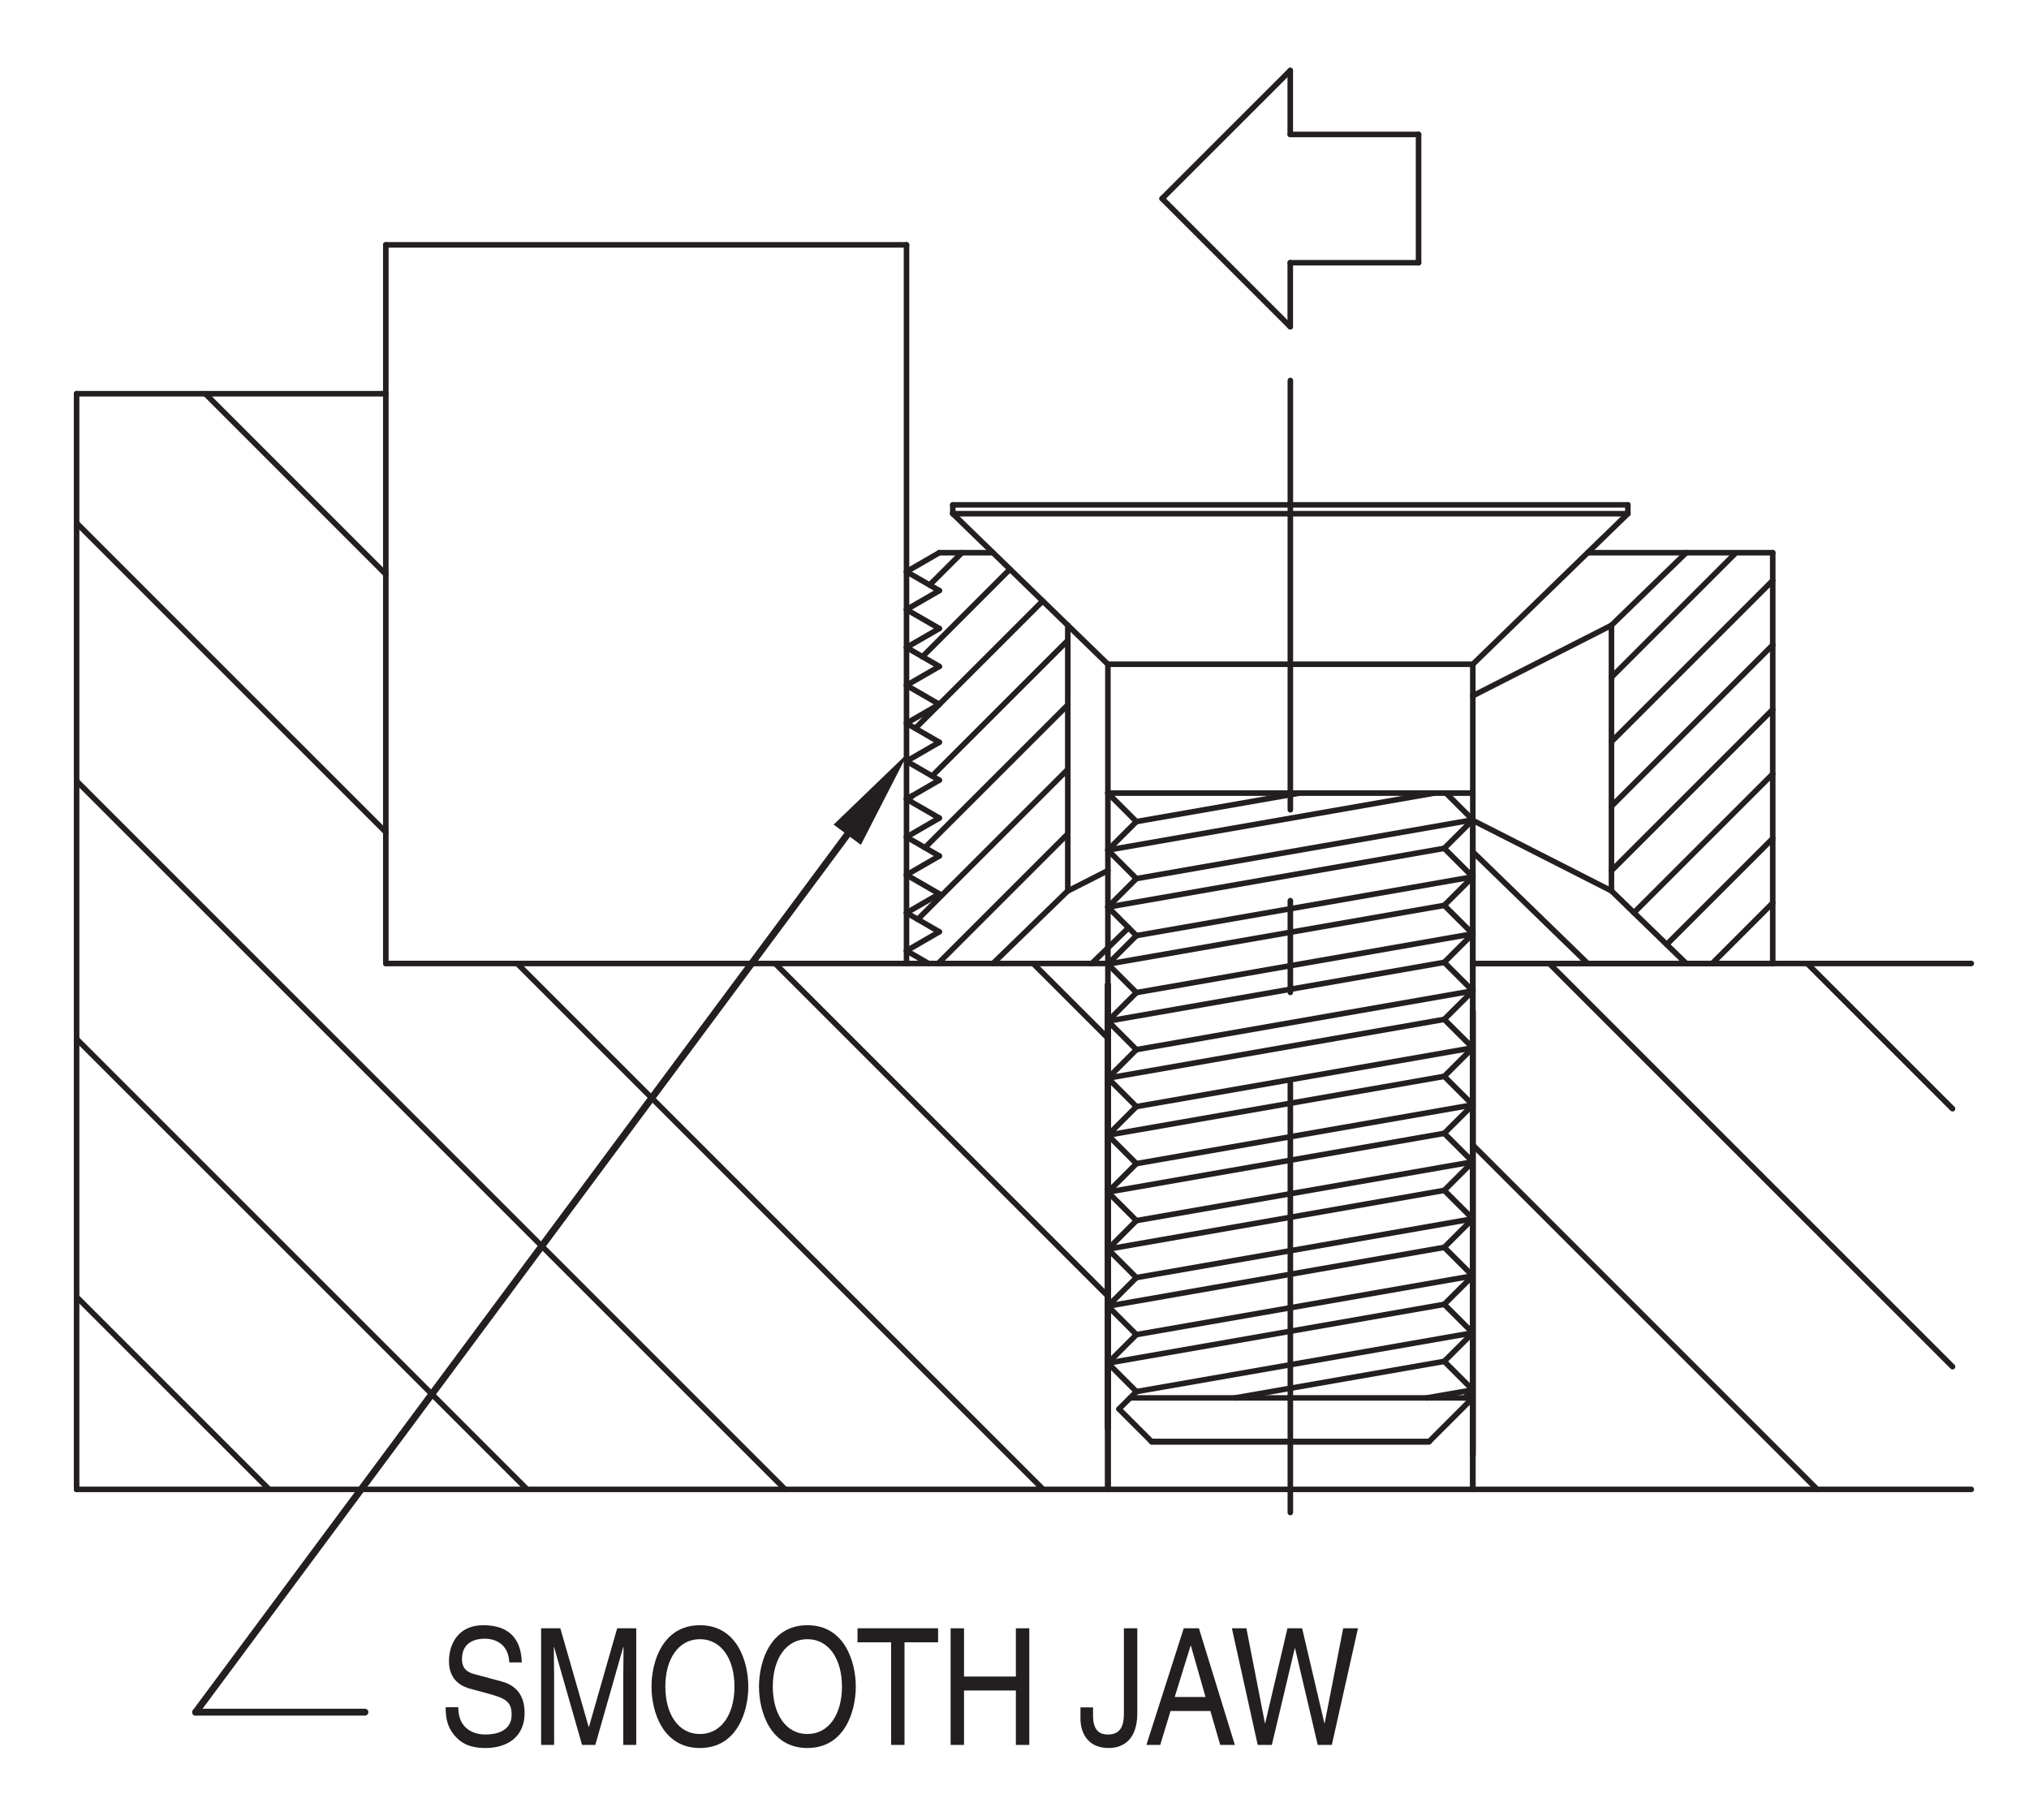 <?xml version="1.0" encoding="utf-8"?>
<!-- Generator: Adobe Illustrator 15.1.0, SVG Export Plug-In . SVG Version: 6.00 Build 0)  -->
<!DOCTYPE svg PUBLIC "-//W3C//DTD SVG 1.1//EN" "http://www.w3.org/Graphics/SVG/1.1/DTD/svg11.dtd">
<svg version="1.1" id="Layer_1" xmlns="http://www.w3.org/2000/svg" xmlns:xlink="http://www.w3.org/1999/xlink" x="0px" y="0px"
	 width="249.667px" height="224px" viewBox="0 0 249.667 224" enable-background="new 0 0 249.667 224" xml:space="preserve">
<g>
	<g id="LINE_161_">
		
			<line fill="none" stroke="#231F20" stroke-width="0.85" stroke-linecap="round" stroke-linejoin="round" x1="104.253" y1="102.735" x2="24.081" y2="210.729"/>
	</g>
	<g id="LINE_162_">
		
			<line fill="none" stroke="#231F20" stroke-width="0.85" stroke-linecap="round" stroke-linejoin="round" x1="24.081" y1="210.729" x2="44.903" y2="210.729"/>
	</g>
	<g id="SOLID_1_">
		<polygon fill="#231F20" points="102.577,101.491 105.931,103.981 111.726,92.672 		"/>
	</g>
</g>
<g>
	<g id="LINE_1834_">
		
			<line fill="none" stroke="#231F20" stroke-width="0.684" stroke-linecap="round" stroke-linejoin="round" stroke-miterlimit="10" x1="198.288" y1="76.961" x2="198.288" y2="109.645"/>
	</g>
	<g id="LINE_1833_">
		
			<line fill="none" stroke="#231F20" stroke-width="0.684" stroke-linecap="round" stroke-linejoin="round" stroke-miterlimit="10" x1="218.134" y1="68.024" x2="218.134" y2="118.583"/>
	</g>
	<g id="LINE_1832_">
		
			<line fill="none" stroke="#231F20" stroke-width="0.684" stroke-linecap="round" stroke-linejoin="round" stroke-miterlimit="10" x1="115.581" y1="96.022" x2="111.546" y2="93.688"/>
	</g>
	<g id="LINE_1831_">
		
			<line fill="none" stroke="#231F20" stroke-width="0.684" stroke-linecap="round" stroke-linejoin="round" stroke-miterlimit="10" x1="115.581" y1="105.352" x2="111.546" y2="103.02"/>
	</g>
	<g id="LINE_1830_">
		
			<line fill="none" stroke="#231F20" stroke-width="0.684" stroke-linecap="round" stroke-linejoin="round" stroke-miterlimit="10" x1="114.251" y1="118.583" x2="111.546" y2="117.018"/>
	</g>
	<g id="LINE_1829_">
		
			<line fill="none" stroke="#231F20" stroke-width="0.684" stroke-linecap="round" stroke-linejoin="round" stroke-miterlimit="10" x1="115.581" y1="114.684" x2="111.546" y2="117.018"/>
	</g>
	<g id="LINE_1828_">
		
			<line fill="none" stroke="#231F20" stroke-width="0.684" stroke-linecap="round" stroke-linejoin="round" stroke-miterlimit="10" x1="115.581" y1="114.684" x2="111.546" y2="112.35"/>
	</g>
	<g id="LINE_1827_">
		
			<line fill="none" stroke="#231F20" stroke-width="0.684" stroke-linecap="round" stroke-linejoin="round" stroke-miterlimit="10" x1="115.581" y1="110.016" x2="111.546" y2="112.35"/>
	</g>
	<g id="LINE_1826_">
		
			<line fill="none" stroke="#231F20" stroke-width="0.684" stroke-linecap="round" stroke-linejoin="round" stroke-miterlimit="10" x1="115.581" y1="110.016" x2="111.546" y2="107.684"/>
	</g>
	<g id="LINE_1825_">
		
			<line fill="none" stroke="#231F20" stroke-width="0.684" stroke-linecap="round" stroke-linejoin="round" stroke-miterlimit="10" x1="115.581" y1="105.352" x2="111.546" y2="107.684"/>
	</g>
	<g id="LINE_1824_">
		
			<line fill="none" stroke="#231F20" stroke-width="0.684" stroke-linecap="round" stroke-linejoin="round" stroke-miterlimit="10" x1="115.581" y1="100.684" x2="111.546" y2="103.02"/>
	</g>
	<g id="LINE_1823_">
		
			<line fill="none" stroke="#231F20" stroke-width="0.684" stroke-linecap="round" stroke-linejoin="round" stroke-miterlimit="10" x1="115.581" y1="96.022" x2="111.546" y2="98.352"/>
	</g>
	<g id="LINE_1822_">
		
			<line fill="none" stroke="#231F20" stroke-width="0.684" stroke-linecap="round" stroke-linejoin="round" stroke-miterlimit="10" x1="115.581" y1="100.684" x2="111.546" y2="98.352"/>
	</g>
	<g id="LINE_1821_">
		
			<line fill="none" stroke="#231F20" stroke-width="0.684" stroke-linecap="round" stroke-linejoin="round" stroke-miterlimit="10" x1="200.306" y1="118.583" x2="181.229" y2="118.583"/>
	</g>
	<g id="LINE_1820_">
		
			<line fill="none" stroke="#231F20" stroke-width="0.684" stroke-linecap="round" stroke-linejoin="round" stroke-miterlimit="10" x1="198.288" y1="109.645" x2="181.229" y2="100.969"/>
	</g>
	<g id="LINE_1819_">
		
			<line fill="none" stroke="#231F20" stroke-width="0.684" stroke-linecap="round" stroke-linejoin="round" stroke-miterlimit="10" x1="218.134" y1="118.583" x2="195.37" y2="118.583"/>
	</g>
	<g id="LINE_1818_">
		
			<line fill="none" stroke="#231F20" stroke-width="0.684" stroke-linecap="round" stroke-linejoin="round" stroke-miterlimit="10" x1="175.835" y1="177.442" x2="141.714" y2="177.442"/>
	</g>
	<g id="LINE_1817_">
		
			<line fill="none" stroke="#231F20" stroke-width="0.684" stroke-linecap="round" stroke-linejoin="round" stroke-miterlimit="10" x1="195.37" y1="118.583" x2="181.229" y2="104.844"/>
	</g>
	<g id="LINE_1816_">
		
			<line fill="none" stroke="#231F20" stroke-width="0.684" stroke-linecap="round" stroke-linejoin="round" stroke-miterlimit="10" x1="115.581" y1="77.356" x2="111.546" y2="79.688"/>
	</g>
	<g id="LINE_1815_">
		
			<line fill="none" stroke="#231F20" stroke-width="0.684" stroke-linecap="round" stroke-linejoin="round" stroke-miterlimit="10" x1="115.581" y1="91.354" x2="111.546" y2="93.688"/>
	</g>
	<g id="LINE_1814_">
		
			<line fill="none" stroke="#231F20" stroke-width="0.684" stroke-linecap="round" stroke-linejoin="round" stroke-miterlimit="10" x1="115.581" y1="91.354" x2="111.546" y2="89.02"/>
	</g>
	<g id="LINE_1813_">
		
			<line fill="none" stroke="#231F20" stroke-width="0.684" stroke-linecap="round" stroke-linejoin="round" stroke-miterlimit="10" x1="115.581" y1="86.688" x2="111.546" y2="89.02"/>
	</g>
	<g id="LINE_1812_">
		
			<line fill="none" stroke="#231F20" stroke-width="0.684" stroke-linecap="round" stroke-linejoin="round" stroke-miterlimit="10" x1="115.581" y1="86.688" x2="111.546" y2="84.354"/>
	</g>
	<g id="LINE_1811_">
		
			<line fill="none" stroke="#231F20" stroke-width="0.684" stroke-linecap="round" stroke-linejoin="round" stroke-miterlimit="10" x1="115.581" y1="82.024" x2="111.546" y2="84.354"/>
	</g>
	<g id="LINE_1810_">
		
			<line fill="none" stroke="#231F20" stroke-width="0.684" stroke-linecap="round" stroke-linejoin="round" stroke-miterlimit="10" x1="115.581" y1="82.024" x2="111.546" y2="79.688"/>
	</g>
	<g id="LINE_1809_">
		
			<line fill="none" stroke="#231F20" stroke-width="0.684" stroke-linecap="round" stroke-linejoin="round" stroke-miterlimit="10" x1="115.581" y1="77.356" x2="111.546" y2="75.024"/>
	</g>
	<g id="LINE_1808_">
		
			<line fill="none" stroke="#231F20" stroke-width="0.684" stroke-linecap="round" stroke-linejoin="round" stroke-miterlimit="10" x1="115.581" y1="72.692" x2="111.546" y2="75.024"/>
	</g>
	<g id="LINE_1807_">
		
			<line fill="none" stroke="#231F20" stroke-width="0.684" stroke-linecap="round" stroke-linejoin="round" stroke-miterlimit="10" x1="115.581" y1="72.692" x2="111.546" y2="70.358"/>
	</g>
	<g id="LINE_1806_">
		
			<line fill="none" stroke="#231F20" stroke-width="0.684" stroke-linecap="round" stroke-linejoin="round" stroke-miterlimit="10" x1="115.581" y1="68.024" x2="111.546" y2="70.358"/>
	</g>
	<g id="LINE_1805_">
		
			<line fill="none" stroke="#231F20" stroke-width="0.684" stroke-linecap="round" stroke-linejoin="round" stroke-miterlimit="10" x1="117.241" y1="63.223" x2="200.306" y2="63.223"/>
	</g>
	<g id="LINE_1804_">
		
			<line fill="none" stroke="#231F20" stroke-width="0.684" stroke-linecap="round" stroke-linejoin="round" stroke-miterlimit="10" x1="198.288" y1="76.961" x2="181.229" y2="85.641"/>
	</g>
	<g id="LINE_1803_">
		
			<line fill="none" stroke="#231F20" stroke-width="0.684" stroke-linecap="round" stroke-linejoin="round" stroke-miterlimit="10" x1="200.306" y1="62.137" x2="117.241" y2="62.137"/>
	</g>
	<g id="LINE_1802_">
		
			<line fill="none" stroke="#231F20" stroke-width="0.684" stroke-linecap="round" stroke-linejoin="round" stroke-miterlimit="10" x1="115.581" y1="68.024" x2="122.187" y2="68.024"/>
	</g>
	<g id="LINE_1801_">
		
			<line fill="none" stroke="#231F20" stroke-width="0.684" stroke-linecap="round" stroke-linejoin="round" stroke-miterlimit="10" x1="117.241" y1="63.223" x2="136.327" y2="81.756"/>
	</g>
	<g id="LINE_1800_">
		
			<line fill="none" stroke="#231F20" stroke-width="0.684" stroke-linecap="round" stroke-linejoin="round" stroke-miterlimit="10" x1="117.241" y1="62.137" x2="117.241" y2="63.223"/>
	</g>
	<g id="LINE_1799_">
		
			<line fill="none" stroke="#231F20" stroke-width="0.684" stroke-linecap="round" stroke-linejoin="round" stroke-miterlimit="10" x1="200.306" y1="63.223" x2="181.229" y2="81.756"/>
	</g>
	<g id="LINE_1798_">
		
			<line fill="none" stroke="#231F20" stroke-width="0.684" stroke-linecap="round" stroke-linejoin="round" stroke-miterlimit="10" x1="207.491" y1="68.024" x2="198.288" y2="76.961"/>
	</g>
	<g id="LINE_1797_">
		
			<line fill="none" stroke="#231F20" stroke-width="0.684" stroke-linecap="round" stroke-linejoin="round" stroke-miterlimit="10" x1="200.306" y1="62.137" x2="200.306" y2="63.223"/>
	</g>
	<g id="LINE_1796_">
		
			<line fill="none" stroke="#231F20" stroke-width="0.684" stroke-linecap="round" stroke-linejoin="round" stroke-miterlimit="10" x1="207.491" y1="118.583" x2="198.288" y2="109.645"/>
	</g>
	<g id="LINE_1795_">
		
			<line fill="none" stroke="#231F20" stroke-width="0.684" stroke-linecap="round" stroke-linejoin="round" stroke-miterlimit="10" x1="122.187" y1="118.583" x2="131.39" y2="109.645"/>
	</g>
	<g id="LINE_1794_">
		
			<line fill="none" stroke="#231F20" stroke-width="0.684" stroke-linecap="round" stroke-linejoin="round" stroke-miterlimit="10" x1="195.37" y1="68.024" x2="218.134" y2="68.024"/>
	</g>
	<g id="LINE_1793_">
		
			<line fill="none" stroke="#231F20" stroke-width="0.684" stroke-linecap="round" stroke-linejoin="round" stroke-miterlimit="10" x1="131.39" y1="109.645" x2="131.39" y2="76.961"/>
	</g>
	<g id="LINE_1792_">
		
			<line fill="none" stroke="#231F20" stroke-width="0.684" stroke-linecap="round" stroke-linejoin="round" stroke-miterlimit="10" x1="210.683" y1="118.583" x2="218.134" y2="111.129"/>
	</g>
	<g id="LINE_1791_">
		
			<line fill="none" stroke="#231F20" stroke-width="0.684" stroke-linecap="round" stroke-linejoin="round" stroke-miterlimit="10" x1="205.085" y1="116.245" x2="218.134" y2="103.198"/>
	</g>
	<g id="LINE_1790_">
		
			<line fill="none" stroke="#231F20" stroke-width="0.684" stroke-linecap="round" stroke-linejoin="round" stroke-miterlimit="10" x1="201.056" y1="112.331" x2="218.134" y2="95.254"/>
	</g>
	<g id="LINE_1789_">
		
			<line fill="none" stroke="#231F20" stroke-width="0.684" stroke-linecap="round" stroke-linejoin="round" stroke-miterlimit="10" x1="198.288" y1="107.165" x2="218.134" y2="87.319"/>
	</g>
	<g id="LINE_1788_">
		
			<line fill="none" stroke="#231F20" stroke-width="0.684" stroke-linecap="round" stroke-linejoin="round" stroke-miterlimit="10" x1="198.288" y1="99.231" x2="218.134" y2="79.383"/>
	</g>
	<g id="LINE_1787_">
		
			<line fill="none" stroke="#231F20" stroke-width="0.684" stroke-linecap="round" stroke-linejoin="round" stroke-miterlimit="10" x1="198.288" y1="91.29" x2="218.134" y2="71.446"/>
	</g>
	<g id="LINE_1786_">
		
			<line fill="none" stroke="#231F20" stroke-width="0.684" stroke-linecap="round" stroke-linejoin="round" stroke-miterlimit="10" x1="198.288" y1="83.352" x2="213.614" y2="68.024"/>
	</g>
	<g id="LINE_1785_">
		
			<line fill="none" stroke="#231F20" stroke-width="0.684" stroke-linecap="round" stroke-linejoin="round" stroke-miterlimit="10" x1="115.438" y1="118.583" x2="131.39" y2="102.629"/>
	</g>
	<g id="LINE_1784_">
		
			<line fill="none" stroke="#231F20" stroke-width="0.684" stroke-linecap="round" stroke-linejoin="round" stroke-miterlimit="10" x1="112.929" y1="113.153" x2="131.39" y2="94.696"/>
	</g>
	<g id="LINE_1783_">
		
			<line fill="none" stroke="#231F20" stroke-width="0.684" stroke-linecap="round" stroke-linejoin="round" stroke-miterlimit="10" x1="113.812" y1="104.329" x2="131.39" y2="86.756"/>
	</g>
	<g id="LINE_1782_">
		
			<line fill="none" stroke="#231F20" stroke-width="0.684" stroke-linecap="round" stroke-linejoin="round" stroke-miterlimit="10" x1="111.741" y1="98.465" x2="112.284" y2="97.926"/>
	</g>
	<g id="LINE_1781_">
		
			<line fill="none" stroke="#231F20" stroke-width="0.684" stroke-linecap="round" stroke-linejoin="round" stroke-miterlimit="10" x1="114.696" y1="95.508" x2="131.39" y2="78.821"/>
	</g>
	<g id="LINE_1780_">
		
			<line fill="none" stroke="#231F20" stroke-width="0.684" stroke-linecap="round" stroke-linejoin="round" stroke-miterlimit="10" x1="112.624" y1="89.645" x2="128.304" y2="73.965"/>
	</g>
	<g id="LINE_1779_">
		
			<line fill="none" stroke="#231F20" stroke-width="0.684" stroke-linecap="round" stroke-linejoin="round" stroke-miterlimit="10" x1="113.507" y1="80.827" x2="124.272" y2="70.057"/>
	</g>
	<g id="LINE_1778_">
		
			<line fill="none" stroke="#231F20" stroke-width="0.684" stroke-linecap="round" stroke-linejoin="round" stroke-miterlimit="10" x1="114.388" y1="72" x2="118.372" y2="68.024"/>
	</g>
	<g id="LINE_1777_">
		
			<line fill="none" stroke="#231F20" stroke-width="0.684" stroke-linecap="round" stroke-linejoin="round" stroke-miterlimit="10" x1="158.776" y1="186.159" x2="158.776" y2="133.321"/>
	</g>
	<g id="LINE_1776_">
		
			<line fill="none" stroke="#231F20" stroke-width="0.684" stroke-linecap="round" stroke-linejoin="round" stroke-miterlimit="10" x1="242.565" y1="118.583" x2="181.229" y2="118.583"/>
	</g>
	<g id="LINE_1775_">
		
			<line fill="none" stroke="#231F20" stroke-width="0.684" stroke-linecap="round" stroke-linejoin="round" stroke-miterlimit="10" x1="111.546" y1="30.135" x2="111.546" y2="118.583"/>
	</g>
	<g id="LINE_1774_">
		
			<line fill="none" stroke="#231F20" stroke-width="0.684" stroke-linecap="round" stroke-linejoin="round" stroke-miterlimit="10" x1="111.546" y1="30.135" x2="47.474" y2="30.135"/>
	</g>
	<g id="LINE_1773_">
		
			<line fill="none" stroke="#231F20" stroke-width="0.684" stroke-linecap="round" stroke-linejoin="round" stroke-miterlimit="10" x1="47.474" y1="30.135" x2="47.474" y2="118.583"/>
	</g>
	<g id="LINE_1772_">
		
			<line fill="none" stroke="#231F20" stroke-width="0.684" stroke-linecap="round" stroke-linejoin="round" stroke-miterlimit="10" x1="47.474" y1="48.458" x2="9.425" y2="48.458"/>
	</g>
	<g id="LINE_1771_">
		
			<line fill="none" stroke="#231F20" stroke-width="0.684" stroke-linecap="round" stroke-linejoin="round" stroke-miterlimit="10" x1="9.425" y1="48.458" x2="9.425" y2="183.309"/>
	</g>
	<g id="LINE_1770_">
		
			<line fill="none" stroke="#231F20" stroke-width="0.684" stroke-linecap="round" stroke-linejoin="round" stroke-miterlimit="10" x1="9.425" y1="183.309" x2="242.565" y2="183.309"/>
	</g>
	<g id="LINE_1769_">
		
			<line fill="none" stroke="#231F20" stroke-width="0.684" stroke-linecap="round" stroke-linejoin="round" stroke-miterlimit="10" x1="136.327" y1="118.583" x2="47.474" y2="118.583"/>
	</g>
	<g id="LINE_1768_">
		
			<line fill="none" stroke="#231F20" stroke-width="0.684" stroke-linecap="round" stroke-linejoin="round" stroke-miterlimit="10" x1="33.114" y1="183.309" x2="9.425" y2="159.622"/>
	</g>
	<g id="LINE_1767_">
		
			<line fill="none" stroke="#231F20" stroke-width="0.684" stroke-linecap="round" stroke-linejoin="round" stroke-miterlimit="10" x1="64.864" y1="183.309" x2="9.425" y2="127.875"/>
	</g>
	<g id="LINE_1766_">
		
			<line fill="none" stroke="#231F20" stroke-width="0.684" stroke-linecap="round" stroke-linejoin="round" stroke-miterlimit="10" x1="96.612" y1="183.309" x2="9.425" y2="96.125"/>
	</g>
	<g id="LINE_1765_">
		
			<line fill="none" stroke="#231F20" stroke-width="0.684" stroke-linecap="round" stroke-linejoin="round" stroke-miterlimit="10" x1="47.474" y1="102.422" x2="9.425" y2="64.372"/>
	</g>
	<g id="LINE_1764_">
		
			<line fill="none" stroke="#231F20" stroke-width="0.684" stroke-linecap="round" stroke-linejoin="round" stroke-miterlimit="10" x1="47.474" y1="70.676" x2="25.263" y2="48.458"/>
	</g>
	<g id="LINE_1763_">
		
			<line fill="none" stroke="#231F20" stroke-width="0.684" stroke-linecap="round" stroke-linejoin="round" stroke-miterlimit="10" x1="128.358" y1="183.309" x2="63.636" y2="118.583"/>
	</g>
	<g id="LINE_1762_">
		
			<line fill="none" stroke="#231F20" stroke-width="0.684" stroke-linecap="round" stroke-linejoin="round" stroke-miterlimit="10" x1="136.327" y1="159.528" x2="95.38" y2="118.583"/>
	</g>
	<g id="LINE_1761_">
		
			<line fill="none" stroke="#231F20" stroke-width="0.684" stroke-linecap="round" stroke-linejoin="round" stroke-miterlimit="10" x1="136.327" y1="127.774" x2="127.128" y2="118.583"/>
	</g>
	<g id="LINE_1760_">
		
			<line fill="none" stroke="#231F20" stroke-width="0.684" stroke-linecap="round" stroke-linejoin="round" stroke-miterlimit="10" x1="223.606" y1="183.309" x2="181.229" y2="140.926"/>
	</g>
	<g id="LINE_1759_">
		
			<line fill="none" stroke="#231F20" stroke-width="0.684" stroke-linecap="round" stroke-linejoin="round" stroke-miterlimit="10" x1="240.257" y1="168.209" x2="190.632" y2="118.583"/>
	</g>
	<g id="LINE_1758_">
		
			<line fill="none" stroke="#231F20" stroke-width="0.684" stroke-linecap="round" stroke-linejoin="round" stroke-miterlimit="10" x1="240.257" y1="136.461" x2="222.376" y2="118.583"/>
	</g>
	<g id="LINE_1757_">
		
			<line fill="none" stroke="#231F20" stroke-width="0.684" stroke-linecap="round" stroke-linejoin="round" stroke-miterlimit="10" x1="139.835" y1="101.12" x2="159.915" y2="97.614"/>
	</g>
	<g id="LINE_1756_">
		
			<line fill="none" stroke="#231F20" stroke-width="0.684" stroke-linecap="round" stroke-linejoin="round" stroke-miterlimit="10" x1="136.327" y1="97.614" x2="139.835" y2="101.12"/>
	</g>
	<g id="LINE_1755_">
		
			<line fill="none" stroke="#231F20" stroke-width="0.684" stroke-linecap="round" stroke-linejoin="round" stroke-miterlimit="10" x1="139.835" y1="101.12" x2="136.327" y2="104.627"/>
	</g>
	<g id="LINE_1754_">
		
			<line fill="none" stroke="#231F20" stroke-width="0.684" stroke-linecap="round" stroke-linejoin="round" stroke-miterlimit="10" x1="181.229" y1="100.907" x2="177.714" y2="104.411"/>
	</g>
	<g id="LINE_1753_">
		
			<line fill="none" stroke="#231F20" stroke-width="0.684" stroke-linecap="round" stroke-linejoin="round" stroke-miterlimit="10" x1="177.931" y1="97.614" x2="181.229" y2="100.907"/>
	</g>
	<g id="LINE_1752_">
		
			<line fill="none" stroke="#231F20" stroke-width="0.684" stroke-linecap="round" stroke-linejoin="round" stroke-miterlimit="10" x1="136.327" y1="81.756" x2="181.229" y2="81.756"/>
	</g>
	<g id="LINE_1751_">
		
			<line fill="none" stroke="#231F20" stroke-width="0.684" stroke-linecap="round" stroke-linejoin="round" stroke-miterlimit="10" x1="136.327" y1="121.17" x2="136.327" y2="175.774"/>
	</g>
	<g id="LINE_1750_">
		
			<line fill="none" stroke="#231F20" stroke-width="0.684" stroke-linecap="round" stroke-linejoin="round" stroke-miterlimit="10" x1="181.229" y1="124.465" x2="181.229" y2="179.069"/>
	</g>
	<g id="LINE_1749_">
		
			<line fill="none" stroke="#231F20" stroke-width="0.684" stroke-linecap="round" stroke-linejoin="round" stroke-miterlimit="10" x1="181.229" y1="172.051" x2="175.835" y2="177.442"/>
	</g>
	<g id="LINE_1748_">
		
			<line fill="none" stroke="#231F20" stroke-width="0.684" stroke-linecap="round" stroke-linejoin="round" stroke-miterlimit="10" x1="175.835" y1="177.442" x2="141.714" y2="177.442"/>
	</g>
	<g id="LINE_1747_">
		
			<line fill="none" stroke="#231F20" stroke-width="0.684" stroke-linecap="round" stroke-linejoin="round" stroke-miterlimit="10" x1="137.688" y1="173.417" x2="141.714" y2="177.442"/>
	</g>
	<g id="LINE_1746_">
		
			<line fill="none" stroke="#231F20" stroke-width="0.684" stroke-linecap="round" stroke-linejoin="round" stroke-miterlimit="10" x1="136.327" y1="81.756" x2="136.327" y2="97.614"/>
	</g>
	<g id="LINE_1745_">
		
			<line fill="none" stroke="#231F20" stroke-width="0.684" stroke-linecap="round" stroke-linejoin="round" stroke-miterlimit="10" x1="181.229" y1="81.756" x2="181.229" y2="183.309"/>
	</g>
	<g id="LINE_1744_">
		
			<line fill="none" stroke="#231F20" stroke-width="0.684" stroke-linecap="round" stroke-linejoin="round" stroke-miterlimit="10" x1="136.327" y1="183.309" x2="136.327" y2="124.465"/>
	</g>
	<g id="LINE_1743_">
		
			<line fill="none" stroke="#231F20" stroke-width="0.684" stroke-linecap="round" stroke-linejoin="round" stroke-miterlimit="10" x1="136.327" y1="121.17" x2="136.327" y2="175.774"/>
	</g>
	<g id="LINE_1742_">
		
			<line fill="none" stroke="#231F20" stroke-width="0.684" stroke-linecap="round" stroke-linejoin="round" stroke-miterlimit="10" x1="181.229" y1="124.465" x2="181.229" y2="179.069"/>
	</g>
	<g id="LINE_1741_">
		
			<line fill="none" stroke="#231F20" stroke-width="0.684" stroke-linecap="round" stroke-linejoin="round" stroke-miterlimit="10" x1="181.229" y1="124.465" x2="181.229" y2="179.069"/>
	</g>
	<g id="LINE_1740_">
		
			<line fill="none" stroke="#231F20" stroke-width="0.684" stroke-linecap="round" stroke-linejoin="round" stroke-miterlimit="10" x1="139.835" y1="143.217" x2="181.229" y2="135.985"/>
	</g>
	<g id="LINE_1739_">
		
			<line fill="none" stroke="#231F20" stroke-width="0.684" stroke-linecap="round" stroke-linejoin="round" stroke-miterlimit="10" x1="177.714" y1="132.477" x2="181.229" y2="135.985"/>
	</g>
	<g id="LINE_1738_">
		
			<line fill="none" stroke="#231F20" stroke-width="0.684" stroke-linecap="round" stroke-linejoin="round" stroke-miterlimit="10" x1="181.229" y1="135.985" x2="177.714" y2="139.489"/>
	</g>
	<g id="LINE_1737_">
		
			<line fill="none" stroke="#231F20" stroke-width="0.684" stroke-linecap="round" stroke-linejoin="round" stroke-miterlimit="10" x1="181.229" y1="143" x2="177.714" y2="146.51"/>
	</g>
	<g id="LINE_1736_">
		
			<line fill="none" stroke="#231F20" stroke-width="0.684" stroke-linecap="round" stroke-linejoin="round" stroke-miterlimit="10" x1="177.714" y1="139.489" x2="181.229" y2="143"/>
	</g>
	<g id="LINE_1735_">
		
			<line fill="none" stroke="#231F20" stroke-width="0.684" stroke-linecap="round" stroke-linejoin="round" stroke-miterlimit="10" x1="177.714" y1="153.522" x2="181.229" y2="157.032"/>
	</g>
	<g id="LINE_1734_">
		
			<line fill="none" stroke="#231F20" stroke-width="0.684" stroke-linecap="round" stroke-linejoin="round" stroke-miterlimit="10" x1="181.229" y1="157.032" x2="177.714" y2="160.536"/>
	</g>
	<g id="LINE_1733_">
		
			<line fill="none" stroke="#231F20" stroke-width="0.684" stroke-linecap="round" stroke-linejoin="round" stroke-miterlimit="10" x1="181.229" y1="150.012" x2="177.714" y2="153.522"/>
	</g>
	<g id="LINE_1732_">
		
			<line fill="none" stroke="#231F20" stroke-width="0.684" stroke-linecap="round" stroke-linejoin="round" stroke-miterlimit="10" x1="177.714" y1="146.51" x2="181.229" y2="150.012"/>
	</g>
	<g id="LINE_1731_">
		
			<line fill="none" stroke="#231F20" stroke-width="0.684" stroke-linecap="round" stroke-linejoin="round" stroke-miterlimit="10" x1="177.714" y1="167.555" x2="181.229" y2="171.067"/>
	</g>
	<g id="LINE_1730_">
		
			<line fill="none" stroke="#231F20" stroke-width="0.684" stroke-linecap="round" stroke-linejoin="round" stroke-miterlimit="10" x1="181.229" y1="171.067" x2="180.235" y2="172.051"/>
	</g>
	<g id="LINE_1729_">
		
			<line fill="none" stroke="#231F20" stroke-width="0.684" stroke-linecap="round" stroke-linejoin="round" stroke-miterlimit="10" x1="181.229" y1="164.047" x2="177.714" y2="167.555"/>
	</g>
	<g id="LINE_1728_">
		
			<line fill="none" stroke="#231F20" stroke-width="0.684" stroke-linecap="round" stroke-linejoin="round" stroke-miterlimit="10" x1="177.714" y1="160.536" x2="181.229" y2="164.047"/>
	</g>
	<g id="LINE_1727_">
		
			<line fill="none" stroke="#231F20" stroke-width="0.684" stroke-linecap="round" stroke-linejoin="round" stroke-miterlimit="10" x1="177.714" y1="118.444" x2="181.229" y2="121.954"/>
	</g>
	<g id="LINE_1726_">
		
			<line fill="none" stroke="#231F20" stroke-width="0.684" stroke-linecap="round" stroke-linejoin="round" stroke-miterlimit="10" x1="181.229" y1="121.954" x2="177.714" y2="125.463"/>
	</g>
	<g id="LINE_1725_">
		
			<line fill="none" stroke="#231F20" stroke-width="0.684" stroke-linecap="round" stroke-linejoin="round" stroke-miterlimit="10" x1="181.229" y1="128.965" x2="177.714" y2="132.477"/>
	</g>
	<g id="LINE_1724_">
		
			<line fill="none" stroke="#231F20" stroke-width="0.684" stroke-linecap="round" stroke-linejoin="round" stroke-miterlimit="10" x1="177.714" y1="125.463" x2="181.229" y2="128.965"/>
	</g>
	<g id="LINE_1723_">
		
			<line fill="none" stroke="#231F20" stroke-width="0.684" stroke-linecap="round" stroke-linejoin="round" stroke-miterlimit="10" x1="177.714" y1="104.411" x2="181.229" y2="107.922"/>
	</g>
	<g id="LINE_1722_">
		
			<line fill="none" stroke="#231F20" stroke-width="0.684" stroke-linecap="round" stroke-linejoin="round" stroke-miterlimit="10" x1="181.229" y1="107.922" x2="177.714" y2="111.432"/>
	</g>
	<g id="LINE_1721_">
		
			<line fill="none" stroke="#231F20" stroke-width="0.684" stroke-linecap="round" stroke-linejoin="round" stroke-miterlimit="10" x1="181.229" y1="114.934" x2="177.714" y2="118.444"/>
	</g>
	<g id="LINE_1720_">
		
			<line fill="none" stroke="#231F20" stroke-width="0.684" stroke-linecap="round" stroke-linejoin="round" stroke-miterlimit="10" x1="177.714" y1="111.432" x2="181.229" y2="114.934"/>
	</g>
	<g id="LINE_1719_">
		
			<line fill="none" stroke="#231F20" stroke-width="0.684" stroke-linecap="round" stroke-linejoin="round" stroke-miterlimit="10" x1="181.229" y1="100.907" x2="181.21" y2="100.926"/>
	</g>
	<g id="LINE_1718_">
		
			<line fill="none" stroke="#231F20" stroke-width="0.684" stroke-linecap="round" stroke-linejoin="round" stroke-miterlimit="10" x1="136.327" y1="139.708" x2="177.714" y2="132.477"/>
	</g>
	<g id="LINE_1717_">
		
			<line fill="none" stroke="#231F20" stroke-width="0.684" stroke-linecap="round" stroke-linejoin="round" stroke-miterlimit="10" x1="139.835" y1="136.198" x2="181.229" y2="128.965"/>
	</g>
	<g id="LINE_1716_">
		
			<line fill="none" stroke="#231F20" stroke-width="0.684" stroke-linecap="round" stroke-linejoin="round" stroke-miterlimit="10" x1="136.327" y1="132.692" x2="177.714" y2="125.463"/>
	</g>
	<g id="LINE_1715_">
		
			<line fill="none" stroke="#231F20" stroke-width="0.684" stroke-linecap="round" stroke-linejoin="round" stroke-miterlimit="10" x1="139.835" y1="129.186" x2="181.229" y2="121.954"/>
	</g>
	<g id="LINE_1714_">
		
			<line fill="none" stroke="#231F20" stroke-width="0.684" stroke-linecap="round" stroke-linejoin="round" stroke-miterlimit="10" x1="136.327" y1="125.676" x2="177.714" y2="118.444"/>
	</g>
	<g id="LINE_1713_">
		
			<line fill="none" stroke="#231F20" stroke-width="0.684" stroke-linecap="round" stroke-linejoin="round" stroke-miterlimit="10" x1="175.55" y1="172.051" x2="181.229" y2="171.067"/>
	</g>
	<g id="LINE_1712_">
		
			<line fill="none" stroke="#231F20" stroke-width="0.684" stroke-linecap="round" stroke-linejoin="round" stroke-miterlimit="10" x1="151.964" y1="172.051" x2="177.714" y2="167.555"/>
	</g>
	<g id="LINE_1711_">
		
			<line fill="none" stroke="#231F20" stroke-width="0.684" stroke-linecap="round" stroke-linejoin="round" stroke-miterlimit="10" x1="139.835" y1="171.276" x2="181.229" y2="164.047"/>
	</g>
	<g id="LINE_1710_">
		
			<line fill="none" stroke="#231F20" stroke-width="0.684" stroke-linecap="round" stroke-linejoin="round" stroke-miterlimit="10" x1="136.327" y1="167.766" x2="177.714" y2="160.536"/>
	</g>
	<g id="LINE_1709_">
		
			<line fill="none" stroke="#231F20" stroke-width="0.684" stroke-linecap="round" stroke-linejoin="round" stroke-miterlimit="10" x1="139.835" y1="164.264" x2="181.229" y2="157.032"/>
	</g>
	<g id="LINE_1708_">
		
			<line fill="none" stroke="#231F20" stroke-width="0.684" stroke-linecap="round" stroke-linejoin="round" stroke-miterlimit="10" x1="136.327" y1="160.754" x2="177.714" y2="153.522"/>
	</g>
	<g id="LINE_1707_">
		
			<line fill="none" stroke="#231F20" stroke-width="0.684" stroke-linecap="round" stroke-linejoin="round" stroke-miterlimit="10" x1="139.835" y1="157.243" x2="181.229" y2="150.012"/>
	</g>
	<g id="LINE_1706_">
		
			<line fill="none" stroke="#231F20" stroke-width="0.684" stroke-linecap="round" stroke-linejoin="round" stroke-miterlimit="10" x1="136.327" y1="153.739" x2="177.714" y2="146.51"/>
	</g>
	<g id="LINE_1705_">
		
			<line fill="none" stroke="#231F20" stroke-width="0.684" stroke-linecap="round" stroke-linejoin="round" stroke-miterlimit="10" x1="139.835" y1="150.231" x2="181.229" y2="143"/>
	</g>
	<g id="LINE_1704_">
		
			<line fill="none" stroke="#231F20" stroke-width="0.684" stroke-linecap="round" stroke-linejoin="round" stroke-miterlimit="10" x1="136.327" y1="146.719" x2="177.714" y2="139.489"/>
	</g>
	<g id="LINE_1703_">
		
			<line fill="none" stroke="#231F20" stroke-width="0.684" stroke-linecap="round" stroke-linejoin="round" stroke-miterlimit="10" x1="139.835" y1="122.168" x2="181.229" y2="114.934"/>
	</g>
	<g id="LINE_1702_">
		
			<line fill="none" stroke="#231F20" stroke-width="0.684" stroke-linecap="round" stroke-linejoin="round" stroke-miterlimit="10" x1="136.327" y1="118.661" x2="177.714" y2="111.432"/>
	</g>
	<g id="LINE_1701_">
		
			<line fill="none" stroke="#231F20" stroke-width="0.684" stroke-linecap="round" stroke-linejoin="round" stroke-miterlimit="10" x1="139.835" y1="115.153" x2="181.229" y2="107.922"/>
	</g>
	<g id="LINE_1700_">
		
			<line fill="none" stroke="#231F20" stroke-width="0.684" stroke-linecap="round" stroke-linejoin="round" stroke-miterlimit="10" x1="136.327" y1="111.641" x2="177.714" y2="104.411"/>
	</g>
	<g id="LINE_1699_">
		
			<line fill="none" stroke="#231F20" stroke-width="0.684" stroke-linecap="round" stroke-linejoin="round" stroke-miterlimit="10" x1="139.835" y1="108.137" x2="136.327" y2="111.641"/>
	</g>
	<g id="LINE_1698_">
		
			<line fill="none" stroke="#231F20" stroke-width="0.684" stroke-linecap="round" stroke-linejoin="round" stroke-miterlimit="10" x1="136.327" y1="111.641" x2="139.835" y2="115.153"/>
	</g>
	<g id="LINE_1697_">
		
			<line fill="none" stroke="#231F20" stroke-width="0.684" stroke-linecap="round" stroke-linejoin="round" stroke-miterlimit="10" x1="136.327" y1="104.627" x2="139.835" y2="108.137"/>
	</g>
	<g id="LINE_1696_">
		
			<line fill="none" stroke="#231F20" stroke-width="0.684" stroke-linecap="round" stroke-linejoin="round" stroke-miterlimit="10" x1="139.835" y1="122.168" x2="136.327" y2="125.676"/>
	</g>
	<g id="LINE_1695_">
		
			<line fill="none" stroke="#231F20" stroke-width="0.684" stroke-linecap="round" stroke-linejoin="round" stroke-miterlimit="10" x1="136.327" y1="125.676" x2="139.835" y2="129.186"/>
	</g>
	<g id="LINE_1694_">
		
			<line fill="none" stroke="#231F20" stroke-width="0.684" stroke-linecap="round" stroke-linejoin="round" stroke-miterlimit="10" x1="136.327" y1="118.661" x2="139.835" y2="122.168"/>
	</g>
	<g id="LINE_1693_">
		
			<line fill="none" stroke="#231F20" stroke-width="0.684" stroke-linecap="round" stroke-linejoin="round" stroke-miterlimit="10" x1="139.835" y1="115.153" x2="136.327" y2="118.661"/>
	</g>
	<g id="LINE_1692_">
		
			<line fill="none" stroke="#231F20" stroke-width="0.684" stroke-linecap="round" stroke-linejoin="round" stroke-miterlimit="10" x1="139.835" y1="157.243" x2="136.327" y2="160.754"/>
	</g>
	<g id="LINE_1691_">
		
			<line fill="none" stroke="#231F20" stroke-width="0.684" stroke-linecap="round" stroke-linejoin="round" stroke-miterlimit="10" x1="136.327" y1="160.754" x2="139.835" y2="164.264"/>
	</g>
	<g id="LINE_1690_">
		
			<line fill="none" stroke="#231F20" stroke-width="0.684" stroke-linecap="round" stroke-linejoin="round" stroke-miterlimit="10" x1="136.327" y1="167.766" x2="139.835" y2="171.276"/>
	</g>
	<g id="LINE_1689_">
		
			<line fill="none" stroke="#231F20" stroke-width="0.684" stroke-linecap="round" stroke-linejoin="round" stroke-miterlimit="10" x1="139.835" y1="164.264" x2="136.327" y2="167.766"/>
	</g>
	<g id="LINE_1688_">
		
			<line fill="none" stroke="#231F20" stroke-width="0.684" stroke-linecap="round" stroke-linejoin="round" stroke-miterlimit="10" x1="139.835" y1="143.217" x2="136.327" y2="146.719"/>
	</g>
	<g id="LINE_1687_">
		
			<line fill="none" stroke="#231F20" stroke-width="0.684" stroke-linecap="round" stroke-linejoin="round" stroke-miterlimit="10" x1="136.327" y1="146.719" x2="139.835" y2="150.231"/>
	</g>
	<g id="LINE_1686_">
		
			<line fill="none" stroke="#231F20" stroke-width="0.684" stroke-linecap="round" stroke-linejoin="round" stroke-miterlimit="10" x1="136.327" y1="153.739" x2="139.835" y2="157.243"/>
	</g>
	<g id="LINE_1685_">
		
			<line fill="none" stroke="#231F20" stroke-width="0.684" stroke-linecap="round" stroke-linejoin="round" stroke-miterlimit="10" x1="139.835" y1="150.231" x2="136.327" y2="153.739"/>
	</g>
	<g id="LINE_1684_">
		
			<line fill="none" stroke="#231F20" stroke-width="0.684" stroke-linecap="round" stroke-linejoin="round" stroke-miterlimit="10" x1="139.835" y1="136.198" x2="136.327" y2="139.708"/>
	</g>
	<g id="LINE_1683_">
		
			<line fill="none" stroke="#231F20" stroke-width="0.684" stroke-linecap="round" stroke-linejoin="round" stroke-miterlimit="10" x1="136.327" y1="139.708" x2="139.835" y2="143.217"/>
	</g>
	<g id="LINE_1682_">
		
			<line fill="none" stroke="#231F20" stroke-width="0.684" stroke-linecap="round" stroke-linejoin="round" stroke-miterlimit="10" x1="136.327" y1="132.692" x2="139.835" y2="136.198"/>
	</g>
	<g id="LINE_1681_">
		
			<line fill="none" stroke="#231F20" stroke-width="0.684" stroke-linecap="round" stroke-linejoin="round" stroke-miterlimit="10" x1="139.835" y1="129.186" x2="136.327" y2="132.692"/>
	</g>
	<g id="LINE_1680_">
		
			<line fill="none" stroke="#231F20" stroke-width="0.684" stroke-linecap="round" stroke-linejoin="round" stroke-miterlimit="10" x1="136.327" y1="121.17" x2="136.327" y2="175.774"/>
	</g>
	<g id="LINE_1679_">
		
			<line fill="none" stroke="#231F20" stroke-width="0.684" stroke-linecap="round" stroke-linejoin="round" stroke-miterlimit="10" x1="136.327" y1="121.17" x2="136.327" y2="175.774"/>
	</g>
	<g id="LINE_1678_">
		
			<line fill="none" stroke="#231F20" stroke-width="0.684" stroke-linecap="round" stroke-linejoin="round" stroke-miterlimit="10" x1="136.327" y1="121.17" x2="136.327" y2="175.774"/>
	</g>
	<g id="LINE_1677_">
		
			<line fill="none" stroke="#231F20" stroke-width="0.684" stroke-linecap="round" stroke-linejoin="round" stroke-miterlimit="10" x1="139.835" y1="171.276" x2="137.688" y2="173.417"/>
	</g>
	<g id="LINE_1676_">
		
			<line fill="none" stroke="#231F20" stroke-width="0.684" stroke-linecap="round" stroke-linejoin="round" stroke-miterlimit="10" x1="139.835" y1="108.137" x2="181.229" y2="100.907"/>
	</g>
	<g id="LINE_1675_">
		
			<line fill="none" stroke="#231F20" stroke-width="0.684" stroke-linecap="round" stroke-linejoin="round" stroke-miterlimit="10" x1="136.327" y1="104.627" x2="176.485" y2="97.614"/>
	</g>
	<g id="LINE_1674_">
		
			<line fill="none" stroke="#231F20" stroke-width="0.684" stroke-linecap="round" stroke-linejoin="round" stroke-miterlimit="10" x1="136.327" y1="183.309" x2="136.327" y2="124.465"/>
	</g>
	<g id="LINE_1673_">
		
			<line fill="none" stroke="#231F20" stroke-width="0.684" stroke-linecap="round" stroke-linejoin="round" stroke-miterlimit="10" x1="181.229" y1="102.016" x2="181.229" y2="183.309"/>
	</g>
	<g id="LINE_1672_">
		
			<line fill="none" stroke="#231F20" stroke-width="0.684" stroke-linecap="round" stroke-linejoin="round" stroke-miterlimit="10" x1="136.327" y1="97.614" x2="136.327" y2="183.309"/>
	</g>
	<g id="LINE_1671_">
		
			<line fill="none" stroke="#231F20" stroke-width="0.684" stroke-linecap="round" stroke-linejoin="round" stroke-miterlimit="10" x1="175.835" y1="177.442" x2="141.714" y2="177.442"/>
	</g>
	<g id="LINE_1670_">
		
			<line fill="none" stroke="#231F20" stroke-width="0.684" stroke-linecap="round" stroke-linejoin="round" stroke-miterlimit="10" x1="181.229" y1="172.051" x2="139.058" y2="172.051"/>
	</g>
	<g id="LINE_1669_">
		
			<line fill="none" stroke="#231F20" stroke-width="0.684" stroke-linecap="round" stroke-linejoin="round" stroke-miterlimit="10" x1="136.327" y1="97.614" x2="181.229" y2="97.614"/>
	</g>
	<g id="LINE_1668_">
		
			<line fill="none" stroke="#231F20" stroke-width="0.684" stroke-linecap="round" stroke-linejoin="round" stroke-miterlimit="10" x1="134.343" y1="118.583" x2="138.87" y2="114.186"/>
	</g>
	<g id="LINE_1667_">
		
			<line fill="none" stroke="#231F20" stroke-width="0.684" stroke-linecap="round" stroke-linejoin="round" stroke-miterlimit="10" x1="131.425" y1="109.645" x2="136.327" y2="107.149"/>
	</g>
	<g id="LINE_1666_">
		
			<line fill="none" stroke="#231F20" stroke-width="0.684" stroke-linecap="round" stroke-linejoin="round" stroke-miterlimit="10" x1="158.776" y1="99.667" x2="158.776" y2="46.829"/>
	</g>
	<g id="LINE_1665_">
		
			<line fill="none" stroke="#231F20" stroke-width="0.684" stroke-linecap="round" stroke-linejoin="round" stroke-miterlimit="10" x1="158.776" y1="122.141" x2="158.776" y2="110.852"/>
	</g>
	<g id="LINE_1664_">
		
			<line fill="none" stroke="#231F20" stroke-width="0.684" stroke-linecap="round" stroke-linejoin="round" stroke-miterlimit="10" x1="142.997" y1="24.44" x2="158.765" y2="40.211"/>
	</g>
	<g id="LINE_1663_">
		
			<line fill="none" stroke="#231F20" stroke-width="0.684" stroke-linecap="round" stroke-linejoin="round" stroke-miterlimit="10" x1="142.997" y1="24.44" x2="158.765" y2="8.678"/>
	</g>
	<g id="LINE_1662_">
		
			<line fill="none" stroke="#231F20" stroke-width="0.684" stroke-linecap="round" stroke-linejoin="round" stroke-miterlimit="10" x1="174.554" y1="32.336" x2="174.554" y2="16.547"/>
	</g>
	<g id="LINE_1661_">
		
			<line fill="none" stroke="#231F20" stroke-width="0.684" stroke-linecap="round" stroke-linejoin="round" stroke-miterlimit="10" x1="174.554" y1="32.336" x2="158.765" y2="32.336"/>
	</g>
	<g id="LINE_1660_">
		
			<line fill="none" stroke="#231F20" stroke-width="0.684" stroke-linecap="round" stroke-linejoin="round" stroke-miterlimit="10" x1="158.765" y1="32.336" x2="158.765" y2="40.211"/>
	</g>
	<g id="LINE_1659_">
		
			<line fill="none" stroke="#231F20" stroke-width="0.684" stroke-linecap="round" stroke-linejoin="round" stroke-miterlimit="10" x1="158.765" y1="16.547" x2="158.765" y2="8.678"/>
	</g>
	<g id="LINE_1658_">
		
			<line fill="none" stroke="#231F20" stroke-width="0.684" stroke-linecap="round" stroke-linejoin="round" stroke-miterlimit="10" x1="174.554" y1="16.547" x2="158.765" y2="16.547"/>
	</g>
</g>
<g id="TEXT_1_">
	<g>
		<path fill="#231F20" d="M62.665,204.606c-0.086-2.219-1.65-2.92-3.029-2.92c-1.035,0-2.789,0.342-2.789,2.52
			c0,1.219,0.732,1.619,1.445,1.818l3.486,0.941c1.584,0.438,2.773,1.559,2.773,3.836c0,3.398-2.686,4.34-4.779,4.34
			c-2.262,0-3.148-0.801-3.691-1.379c-1.039-1.102-1.242-2.301-1.242-3.641h1.549c0,2.6,1.803,3.359,3.369,3.359
			c1.189,0,3.199-0.359,3.199-2.42c0-1.498-0.598-1.979-2.604-2.537l-2.502-0.68c-0.799-0.221-2.605-0.879-2.605-3.379
			c0-2.24,1.246-4.438,4.203-4.438c4.271,0,4.699,2.998,4.764,4.578H62.665z"/>
		<path fill="#231F20" d="M76.69,214.76v-8.477c0-0.418,0.035-2.236,0.035-3.576H76.69l-3.436,12.053h-1.633l-3.438-12.033h-0.033
			c0,1.32,0.033,3.139,0.033,3.557v8.477h-1.6v-14.354h2.367l3.484,12.133h0.035l3.473-12.133h2.348v14.354H76.69z"/>
		<path fill="#231F20" d="M86.124,215.141c-4.561,0-5.957-4.459-5.957-7.557s1.396-7.557,5.957-7.557
			c4.559,0,5.953,4.459,5.953,7.557S90.683,215.141,86.124,215.141z M86.124,201.747c-2.656,0-4.256,2.459-4.256,5.838
			c0,3.377,1.6,5.834,4.256,5.834c2.652,0,4.254-2.457,4.254-5.834C90.378,204.206,88.776,201.747,86.124,201.747z"/>
		<path fill="#231F20" d="M99.349,215.141c-4.561,0-5.955-4.459-5.955-7.557s1.395-7.557,5.955-7.557
			c4.559,0,5.955,4.459,5.955,7.557S103.907,215.141,99.349,215.141z M99.349,201.747c-2.654,0-4.256,2.459-4.256,5.838
			c0,3.377,1.602,5.834,4.256,5.834s4.254-2.457,4.254-5.834C103.603,204.206,102.003,201.747,99.349,201.747z"/>
		<path fill="#231F20" d="M105.515,200.407h9.918v1.721H111.3v12.633h-1.65v-12.633h-4.135V200.407z"/>
		<path fill="#231F20" d="M125.003,200.407h1.65v14.354h-1.65v-6.697h-6.379v6.697h-1.65v-14.354h1.65v5.938h6.379V200.407z"/>
		<path fill="#231F20" d="M134.499,210.143v0.998c0,1.719,0.697,2.34,1.838,2.34c1.529,0,1.955-1.08,1.955-2.479v-10.596h1.65
			v10.477c0,3.355-1.869,4.258-3.521,4.258c-2.84,0-3.471-2.238-3.471-3.58v-1.418H134.499z"/>
		<path fill="#231F20" d="M144.038,210.583l-1.275,4.178h-1.701l4.594-14.354h1.871l4.422,14.354h-1.801l-1.211-4.178H144.038z
			 M148.341,208.864l-1.803-6.318h-0.033l-1.959,6.318H148.341z"/>
		<path fill="#231F20" d="M156.499,214.76h-1.738l-3.178-14.354h1.785l2.279,11.676h0.035l2.738-11.676h1.805l2.738,11.676h0.035
			l2.281-11.676h1.818l-3.217,14.354h-1.734l-2.791-11.895h-0.033L156.499,214.76z"/>
	</g>
</g>
</svg>
